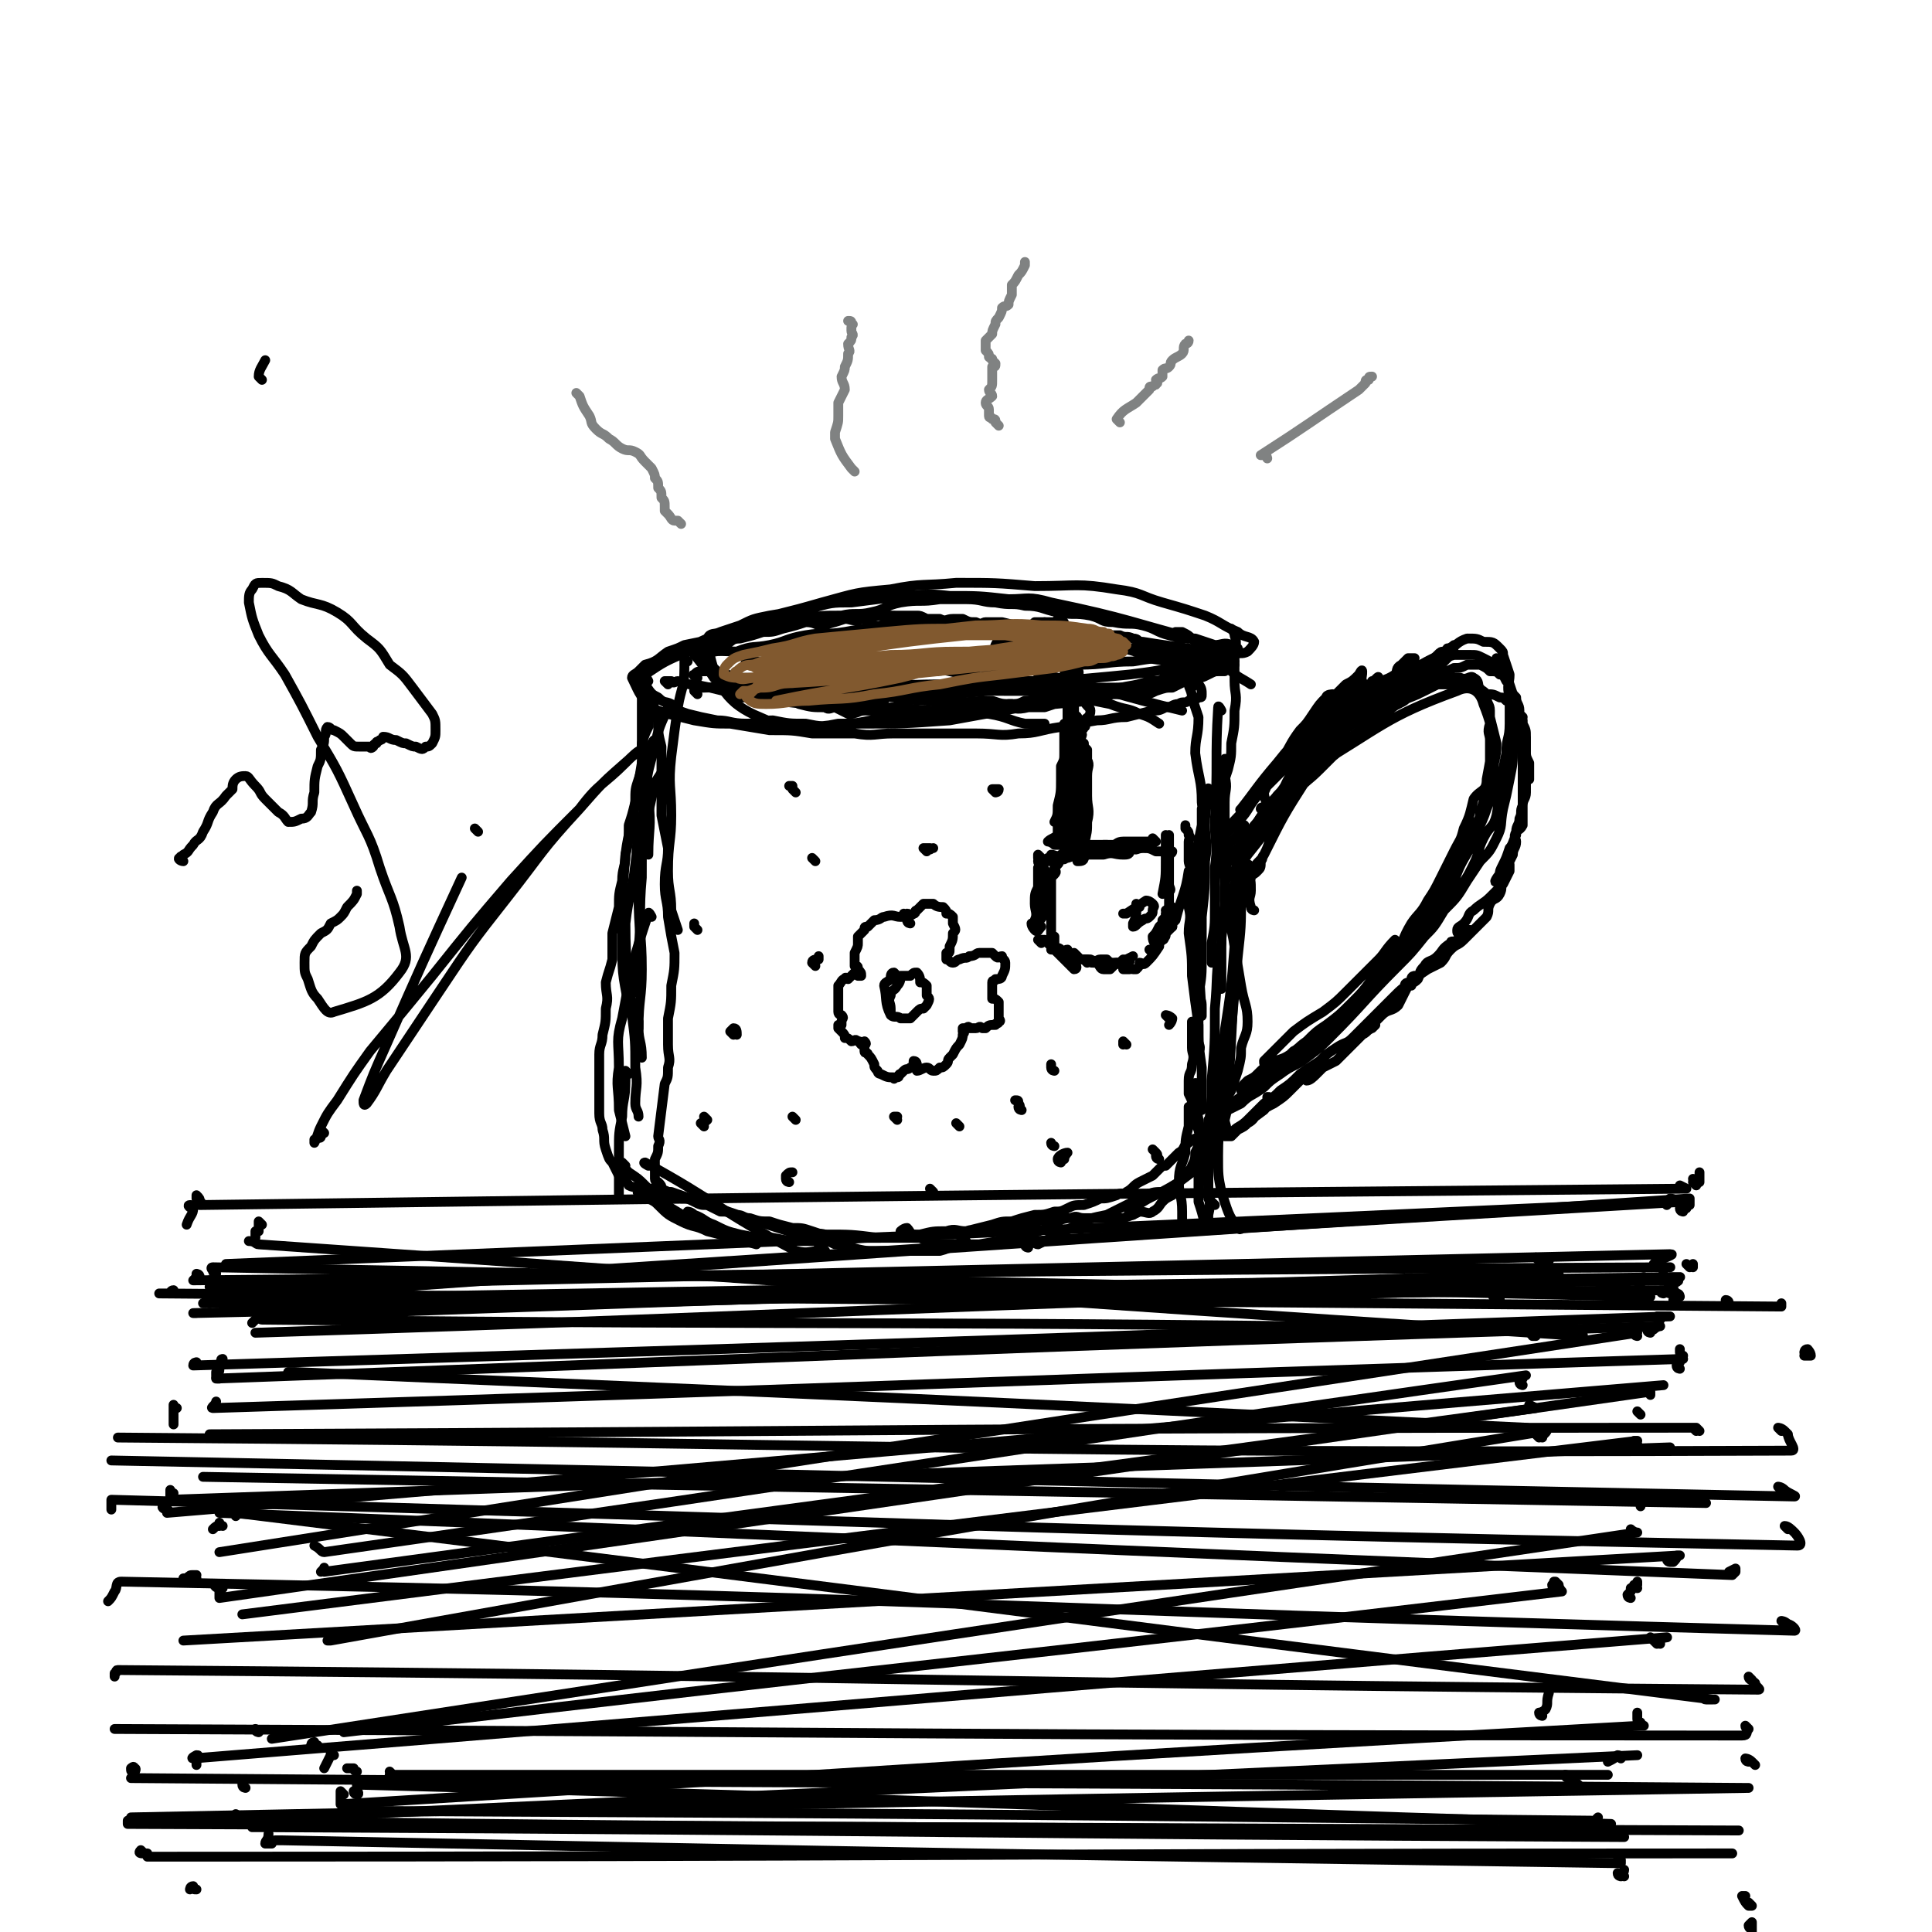 <svg viewBox='0 0 590 590' version='1.1' xmlns='http://www.w3.org/2000/svg' xmlns:xlink='http://www.w3.org/1999/xlink'><g fill='none' stroke='#000000' stroke-width='3' stroke-linecap='round' stroke-linejoin='round'><path d='M204,209c0,0 -1,-1 -1,-1 0,0 1,0 2,0 1,1 1,0 2,0 3,1 3,1 5,1 5,1 5,1 9,2 7,0 7,0 14,0 7,1 7,1 14,0 10,0 10,0 19,-1 12,-1 12,-1 24,-1 10,-1 10,0 21,-1 8,0 8,0 17,0 '/><path d='M213,207c0,0 -2,-1 -1,-1 1,-1 1,-1 3,-1 1,0 1,0 3,0 4,1 4,1 8,2 5,0 5,0 10,1 8,1 8,1 15,1 9,1 9,1 18,1 9,1 9,0 18,0 13,1 13,1 26,1 11,0 11,0 22,-1 9,0 9,0 18,-1 6,-1 6,-1 12,-3 2,0 2,-1 5,-1 1,-1 1,0 2,-1 '/><path d='M213,212c0,0 -1,-1 -1,-1 0,-1 0,-1 0,-1 1,0 2,0 3,0 5,0 5,-1 11,-1 7,-1 7,-1 15,-2 8,0 8,-1 17,-1 13,-1 13,-1 27,-1 12,-1 12,-1 23,-2 11,0 11,1 21,0 9,0 9,-1 17,-1 6,-1 6,-1 12,-1 3,0 3,0 6,0 3,0 3,0 5,0 '/><path d='M229,203c0,0 -2,-1 -1,-1 1,0 2,0 4,0 3,1 3,2 6,3 4,2 4,1 8,3 6,2 6,2 12,4 8,1 8,0 15,1 8,1 8,1 15,1 8,1 8,0 15,0 3,1 3,1 6,1 '/><path d='M246,207c0,0 -2,-1 -1,-1 1,0 2,0 4,0 3,1 3,1 6,1 5,1 5,1 10,2 7,0 7,0 13,0 7,1 7,0 14,0 8,0 8,0 16,0 6,0 6,0 12,0 2,0 2,0 4,0 '/><path d='M225,215c0,0 -1,-1 -1,-1 0,-1 1,-1 2,-1 2,0 2,0 4,0 3,0 3,0 7,0 5,1 5,1 10,2 6,1 6,1 12,1 8,1 8,0 16,0 7,1 7,1 13,1 7,1 7,0 14,1 6,1 6,2 11,3 3,0 3,0 6,0 '/><path d='M286,205c0,0 -2,-1 -1,-1 11,2 12,3 24,5 5,1 5,0 10,1 5,1 5,2 10,3 5,1 5,1 10,2 5,2 5,1 9,3 3,1 3,1 6,3 '/><path d='M318,208c0,0 -1,-1 -1,-1 0,-1 1,-1 2,-1 21,5 21,6 42,11 '/><path d='M360,194c0,0 -1,-1 -1,-1 0,0 1,0 2,0 2,1 2,1 4,3 3,1 3,1 5,3 3,2 3,3 5,5 3,3 4,3 7,5 '/><path d='M377,193c0,0 -1,-1 -1,-1 0,0 1,1 1,2 1,3 0,3 0,6 0,4 0,4 0,8 0,4 1,4 0,9 0,5 0,5 -1,10 0,4 0,4 -1,8 -1,3 -1,3 -2,6 0,1 0,1 -1,1 '/><path d='M373,217c0,0 -1,-2 -1,-1 -1,16 0,17 -1,35 0,7 1,7 0,14 0,6 0,6 0,12 0,6 0,6 -1,11 0,3 0,3 0,6 '/><path d='M375,233c0,0 -1,-2 -1,-1 0,1 0,2 0,5 1,4 0,4 0,8 0,6 0,6 0,12 0,7 1,7 0,14 0,7 0,7 -1,13 0,6 0,6 0,12 0,3 0,3 0,6 '/><path d='M364,273c0,0 -1,-1 -1,-1 0,2 0,3 0,5 1,4 0,4 0,8 1,7 1,7 1,13 1,8 1,8 2,15 0,6 0,6 1,13 0,5 0,5 0,10 0,1 0,1 0,3 '/><path d='M364,339c0,0 -1,-1 -1,-1 0,2 0,3 0,6 -1,4 -1,4 -1,8 -1,4 -2,4 -2,9 0,4 1,4 1,9 0,1 0,1 0,3 '/><path d='M366,332c0,0 -1,-2 -1,-1 0,8 1,9 2,18 0,5 0,5 -1,10 0,4 0,4 0,8 1,3 1,3 2,7 0,1 1,2 1,1 0,-1 0,-2 0,-4 1,-4 0,-4 0,-9 0,-6 0,-6 0,-13 1,-10 1,-10 1,-19 1,-11 1,-11 1,-22 1,-10 0,-10 2,-20 0,-5 1,-5 2,-10 1,-4 1,-4 2,-8 1,-2 1,-2 1,-5 1,-2 0,-5 0,-4 1,4 1,7 1,13 0,9 0,9 -1,18 -1,11 -1,11 -2,22 -1,10 -2,10 -3,20 0,9 -1,9 -1,19 0,6 0,6 1,11 2,6 2,7 5,11 1,1 1,0 2,-1 0,0 0,0 0,0 '/><path d='M375,261c0,0 -1,0 -1,-1 1,-2 1,-2 3,-4 1,-1 1,-1 2,-2 0,0 -1,-1 -1,-1 1,-1 2,-1 2,-1 0,0 0,1 -1,3 0,5 -1,5 -1,10 -1,12 0,12 -1,24 -1,13 -1,13 -3,26 -1,12 -1,12 -2,23 -1,9 -2,9 -3,18 0,5 0,5 0,10 1,1 1,1 2,2 '/><path d='M383,278c0,0 -1,0 -1,-1 -1,-3 0,-3 0,-5 0,-3 0,-3 -1,-6 0,-1 1,-2 0,-2 0,0 -1,1 -1,2 -1,5 -1,5 -1,10 -3,29 -2,29 -4,57 0,5 0,5 -1,9 0,1 1,3 0,2 0,0 0,-2 -1,-3 0,-4 1,-4 0,-8 0,-4 -1,-4 -1,-8 0,-3 0,-3 0,-5 0,0 0,0 0,0 0,4 0,4 -1,8 -1,8 -1,8 -2,17 '/><path d='M198,208c0,0 -1,-2 -1,-1 -1,3 -1,4 -1,8 0,7 0,7 0,13 1,8 2,8 2,16 1,9 0,9 0,17 '/><path d='M210,202c0,0 -1,-1 -1,-1 0,1 0,1 0,3 0,6 -1,6 -2,12 -1,7 -1,7 -2,15 -1,9 0,9 0,18 0,8 -1,8 -1,17 0,6 1,6 1,12 1,3 1,3 2,6 '/><path d='M205,217c0,0 -1,-2 -1,-1 -2,5 -3,6 -4,12 -2,7 -2,7 -3,13 -1,14 -1,14 -1,27 -1,11 0,11 -1,22 0,7 0,7 -1,13 '/><path d='M201,227c0,0 -1,-1 -1,-1 -1,0 0,1 -1,1 -1,3 -2,3 -3,6 -1,6 -1,6 -2,12 -1,8 -2,8 -3,16 -1,12 -1,13 -1,25 0,11 0,11 2,21 0,3 1,3 3,5 0,1 0,1 0,2 '/><path d='M201,241c0,0 -1,-2 -1,-1 -1,3 -1,4 -2,8 -1,5 -1,5 -2,11 -1,7 -1,7 -1,14 0,12 1,12 1,23 0,9 -1,9 -1,18 0,4 1,4 1,9 '/><path d='M204,237c0,0 -1,-1 -1,-1 -1,0 -1,0 -1,0 -2,3 -2,3 -3,6 -2,4 -2,4 -3,8 -2,7 -1,7 -2,14 -1,9 -2,9 -3,18 0,14 1,14 2,28 1,8 1,8 1,16 1,6 0,6 0,11 0,2 1,2 1,4 '/><path d='M199,280c0,0 -1,-2 -1,-1 -5,15 -5,16 -8,32 -2,7 -1,7 -1,15 -1,6 0,6 0,13 1,4 1,4 2,8 '/><path d='M192,328c0,0 -1,-1 -1,-1 0,1 0,2 0,3 0,6 -1,6 -1,11 -1,5 -1,5 -1,10 0,7 0,7 0,15 '/><path d='M191,356c0,0 -1,-1 -1,-1 0,1 1,2 2,3 3,2 3,2 5,4 4,4 4,4 8,7 5,3 5,3 10,6 '/><path d='M196,365c0,0 -2,-1 -1,-1 1,0 2,1 3,2 2,1 2,1 3,2 3,3 3,3 7,5 4,2 4,1 8,3 8,2 8,2 15,4 '/><path d='M198,356c0,0 -2,-1 -1,-1 22,12 23,15 46,27 4,1 4,0 8,0 1,0 1,0 1,0 '/><path d='M211,371c0,0 -1,-1 -1,-1 0,0 1,0 2,1 3,1 3,2 6,3 4,2 4,2 8,3 5,1 5,1 10,1 5,1 5,1 10,1 5,0 5,0 11,0 5,-1 5,-1 10,-1 1,0 1,0 2,0 '/><path d='M251,381c0,0 -1,0 -1,-1 0,0 0,0 1,0 2,-1 2,-1 4,0 2,0 2,1 5,1 4,1 4,1 7,1 5,0 5,0 9,0 5,0 6,0 11,0 4,-1 4,-2 8,-3 '/><path d='M276,377c0,0 -1,0 -1,-1 0,0 1,-1 2,-1 1,1 1,2 2,2 2,1 2,1 4,2 3,1 3,1 7,1 4,0 4,0 9,0 6,-1 6,-1 13,-2 5,-2 5,-2 11,-4 '/><path d='M314,381c0,0 -1,0 -1,-1 0,0 1,-1 2,-1 1,0 1,1 2,1 2,-1 2,-1 4,-2 4,-2 4,-2 8,-4 4,-2 4,-2 9,-3 6,-3 6,-3 12,-6 2,-1 3,-1 5,-1 '/><path d='M346,371c0,0 -2,0 -1,-1 6,-5 7,-4 15,-9 4,-3 4,-3 8,-6 0,0 0,0 0,0 '/><path d='M377,203c0,0 -1,-1 -1,-1 0,-1 0,-1 0,-1 1,-1 1,-1 0,-1 0,0 0,1 -1,0 0,0 0,0 -1,-1 0,0 0,0 -1,0 -1,0 -1,0 -1,0 -1,0 -1,0 -1,0 -1,0 -1,0 -2,0 -1,0 -1,1 -3,0 -1,0 -1,0 -3,-1 0,0 0,0 -1,0 -6,-1 -7,-1 -13,-2 -2,0 -1,-1 -3,-1 -2,-1 -2,0 -4,-1 -2,0 -2,0 -3,0 -2,0 -2,0 -5,0 -9,-2 -9,-2 -19,-3 -5,0 -5,0 -9,-1 -2,0 -2,0 -5,0 -1,0 -1,1 -3,0 -2,0 -2,0 -4,-1 -2,0 -2,0 -3,0 -2,0 -2,1 -4,0 -2,0 -2,0 -4,0 -2,-1 -2,-1 -3,-1 -2,0 -2,0 -4,0 -3,0 -3,0 -5,0 -2,0 -2,0 -4,0 -3,0 -3,0 -6,0 -1,0 -1,0 -3,0 -2,1 -2,1 -4,1 -3,0 -3,0 -5,0 -3,0 -3,0 -5,0 -3,1 -3,1 -5,1 -2,1 -2,1 -5,1 -2,0 -2,0 -5,0 -2,1 -1,1 -3,2 -2,0 -2,0 -4,0 -1,0 -1,1 -3,1 0,0 0,0 -1,0 -1,1 -1,1 -3,2 0,0 0,0 0,0 0,0 -1,0 -1,0 0,1 0,1 0,2 0,0 0,0 0,1 0,1 0,1 0,1 1,1 1,1 2,2 1,1 1,1 2,2 2,2 2,2 4,3 2,1 2,2 4,2 3,2 3,1 6,2 3,1 3,1 5,2 2,0 2,0 4,1 1,0 1,0 3,1 4,1 4,1 8,1 1,1 2,0 3,0 2,1 2,1 4,2 3,0 3,-1 5,-1 3,0 3,0 6,0 2,0 2,0 5,0 3,0 3,0 5,0 2,0 2,1 4,0 3,0 3,0 6,-1 4,0 4,1 7,0 3,0 3,0 6,0 2,0 2,0 5,-1 3,0 3,0 5,-1 3,0 3,-1 5,-1 3,0 3,0 5,0 2,-1 2,-1 5,-1 3,0 3,0 6,0 3,0 3,0 5,0 3,0 3,0 5,0 2,0 2,1 4,0 3,0 3,0 5,-1 3,-1 3,-1 5,-1 2,-1 2,-1 4,-2 1,0 1,0 3,-1 2,0 2,0 4,-1 2,-1 2,-1 3,-1 1,-1 2,-1 3,-2 0,0 0,0 0,0 1,-1 0,-1 0,-1 1,0 2,1 2,0 -1,0 -1,-1 -2,-1 -1,0 -1,0 -2,0 -2,0 -2,-1 -4,-1 -2,-1 -2,-1 -5,-1 -3,0 -3,1 -7,0 -4,0 -4,-1 -8,-1 -3,0 -3,0 -7,0 -3,0 -3,0 -6,0 -21,-4 -21,-4 -42,-8 -5,0 -5,0 -10,-1 -2,0 -2,0 -4,0 -3,-1 -3,-1 -7,-1 -2,0 -2,0 -5,0 -3,1 -3,1 -5,1 -3,1 -3,0 -5,0 -3,1 -3,1 -7,2 -2,0 -2,-1 -5,-1 -3,1 -3,1 -7,2 -3,1 -3,1 -6,1 -3,1 -3,1 -7,2 -3,0 -2,1 -5,2 -3,1 -3,1 -7,1 -2,1 -2,1 -4,1 -7,3 -7,3 -13,7 -1,0 -1,0 -1,1 0,1 0,1 1,2 2,3 2,3 4,4 2,2 2,1 4,2 2,2 2,2 5,3 4,1 4,1 9,2 4,0 4,1 9,1 4,0 4,-1 8,-1 5,1 5,1 10,1 5,1 5,1 10,0 5,0 5,0 10,-1 4,0 4,0 8,-1 5,0 5,0 11,-1 4,0 4,-1 8,-1 4,0 4,1 7,0 4,0 4,-1 7,-1 3,0 3,1 7,0 2,0 2,0 5,0 3,-1 3,-1 6,-2 4,0 4,0 8,-1 3,-1 3,-1 6,-2 6,-2 6,-1 12,-3 3,0 3,0 5,-1 2,-1 2,-1 3,-1 2,-1 2,-1 5,-2 2,0 2,0 4,-1 2,0 2,0 4,-1 1,-1 1,-1 2,-1 1,-1 1,0 1,-1 1,0 1,-1 2,-1 0,0 1,0 1,0 0,0 0,0 0,-1 -1,0 -1,-1 -2,-1 -2,-1 -3,0 -5,0 -3,-1 -3,-1 -6,-2 -4,0 -4,0 -8,-1 -4,-1 -4,-2 -8,-3 -4,-1 -4,0 -9,-1 -4,0 -3,-1 -7,-2 -5,-1 -5,0 -10,-1 -5,-1 -5,-2 -10,-2 -4,-1 -4,0 -9,-1 -4,0 -4,-1 -9,-1 -4,0 -4,0 -8,0 -6,1 -6,0 -12,1 -5,1 -4,2 -9,3 -4,1 -5,0 -9,1 -6,0 -6,0 -11,1 -5,1 -5,0 -9,1 -5,1 -5,2 -9,3 -5,1 -5,1 -10,2 -4,1 -4,1 -9,2 -2,1 -2,1 -5,2 -3,2 -3,3 -7,4 -1,1 -1,1 -2,2 -1,1 -2,1 -2,2 2,4 2,5 5,8 2,2 3,2 6,3 4,1 4,1 8,2 6,1 6,1 11,1 6,1 6,1 12,2 7,0 7,0 13,1 7,0 7,0 13,0 6,1 6,0 12,0 6,0 6,0 13,0 6,0 6,0 12,0 7,0 7,1 13,0 6,0 6,-1 13,-2 5,-1 5,-1 11,-2 4,0 4,-1 9,-1 4,-1 4,-1 8,-2 2,0 2,0 4,-1 2,0 2,-1 4,-1 1,-1 2,0 3,-1 1,0 1,0 2,-1 0,0 0,1 1,0 1,0 1,0 1,-1 0,-1 0,-2 -1,-3 -1,-1 -1,-1 -3,-2 -2,-2 -1,-3 -4,-4 -3,-2 -4,-1 -8,-2 -4,-2 -4,-2 -8,-3 -5,-1 -5,-1 -10,-3 -6,-1 -6,-1 -13,-2 -5,-1 -5,-1 -11,-1 -7,-1 -7,-1 -13,-1 -7,0 -7,0 -14,0 -6,0 -6,0 -13,0 -6,1 -5,1 -11,2 -6,1 -6,0 -12,1 -6,1 -6,2 -11,3 -5,1 -5,0 -10,2 -4,0 -9,-1 -8,2 2,8 5,14 15,18 13,6 15,2 31,2 13,0 13,0 27,-1 11,-2 11,-2 22,-4 10,-1 10,-1 21,-2 8,-2 8,-3 17,-5 4,-1 4,-1 9,-1 3,-1 3,-1 7,-2 2,0 2,0 5,-1 1,0 1,0 3,0 1,-1 1,-1 2,-2 1,0 1,0 0,-1 -1,-2 -1,-2 -3,-3 -2,-2 -2,-2 -5,-3 -23,-6 -23,-7 -47,-12 -7,-2 -7,-1 -13,-1 -9,-1 -9,-1 -18,-1 -8,-1 -8,0 -15,0 -7,1 -7,1 -15,2 -6,0 -6,0 -13,2 -6,1 -6,1 -12,2 -5,1 -5,1 -9,3 -3,1 -3,1 -6,2 -2,1 -3,0 -4,2 -2,1 -3,1 -4,3 -1,1 0,1 0,2 2,2 2,3 4,4 3,3 3,3 7,4 6,2 6,2 12,3 11,1 11,1 22,1 12,1 12,1 23,0 11,0 11,0 22,-1 11,-1 11,-1 22,-3 10,-1 11,-1 21,-2 8,-1 8,-1 17,-3 6,-1 5,-1 11,-2 2,-1 2,0 4,-1 2,-1 2,0 4,-1 1,-1 2,-2 2,-3 -1,-2 -3,-1 -5,-3 -5,-2 -5,-3 -10,-5 -6,-2 -6,-2 -13,-4 -7,-2 -6,-3 -14,-4 -12,-2 -12,-1 -25,-1 -12,-1 -12,-1 -24,-1 -10,1 -10,0 -20,2 -11,1 -10,1 -21,4 -7,2 -7,2 -15,4 -5,1 -5,1 -10,3 -3,1 -3,2 -6,4 -1,1 -2,0 -3,2 -1,1 -2,1 -2,3 1,4 1,4 3,7 3,3 4,3 8,4 10,3 10,3 20,4 12,1 12,0 24,-1 '/><path d='M386,248c0,0 -1,-1 -1,-1 0,-1 2,0 2,-1 0,-1 -1,-2 -1,-4 1,-2 1,-3 3,-5 2,-4 2,-4 5,-7 3,-4 3,-5 6,-9 3,-4 3,-3 6,-7 2,-2 2,-2 5,-5 2,-1 2,-1 4,-3 0,0 1,-2 1,-1 0,1 0,2 -1,4 -2,2 -2,2 -4,5 -3,4 -3,4 -5,8 -3,4 -3,5 -6,9 -3,4 -3,4 -5,8 -2,3 -3,3 -5,6 -1,2 -1,3 -2,5 -1,1 -2,2 -3,1 0,0 2,-1 3,-3 1,-2 1,-2 2,-4 3,-3 2,-4 5,-7 2,-4 3,-4 6,-8 3,-4 3,-4 6,-8 3,-3 3,-3 6,-6 2,-2 2,-2 4,-4 1,-1 1,-1 2,-3 1,0 2,-2 2,-1 -1,1 -2,3 -4,5 -3,4 -3,4 -6,8 -4,5 -4,5 -8,10 -4,5 -4,5 -8,10 -3,3 -4,3 -6,6 -3,3 -3,4 -6,7 0,0 0,0 0,0 1,-2 1,-2 3,-5 2,-3 3,-3 5,-6 3,-4 2,-4 5,-8 4,-5 4,-5 8,-10 3,-4 3,-4 5,-8 2,-2 2,-2 4,-4 1,-2 3,-5 3,-4 -3,1 -5,4 -9,8 -4,4 -4,4 -8,8 -5,4 -5,4 -9,9 -6,7 -7,9 -11,14 -1,1 1,-1 2,-2 2,-3 2,-3 4,-5 3,-5 3,-4 7,-9 2,-3 2,-4 5,-8 2,-2 2,-2 4,-5 2,-3 2,-3 4,-5 0,-1 2,-1 2,-1 -1,2 -2,3 -3,6 -6,8 -6,8 -13,16 -3,5 -3,5 -7,9 -5,6 -5,5 -10,11 -1,1 -1,2 -2,2 0,1 1,0 2,-1 2,-2 2,-2 4,-4 4,-4 3,-5 7,-9 4,-4 4,-4 8,-8 4,-4 4,-4 7,-8 3,-2 3,-2 5,-4 2,-2 3,-2 5,-4 2,-2 1,-2 3,-3 1,0 2,0 2,1 -1,1 -1,2 -2,3 -2,3 -2,4 -4,7 -3,4 -4,4 -7,7 -4,4 -4,4 -7,8 -3,3 -3,3 -5,5 -2,2 -3,4 -4,5 0,0 0,-2 1,-3 1,-2 2,-2 3,-5 3,-3 2,-3 4,-6 3,-3 3,-3 5,-6 4,-4 4,-4 8,-8 2,-2 2,-2 3,-5 2,-2 2,-1 4,-3 2,-2 2,-3 4,-4 0,0 1,0 1,0 1,0 2,0 2,0 -1,2 -2,2 -3,4 -1,2 -1,2 -2,3 -2,2 -2,2 -4,4 -2,1 -2,1 -4,2 -1,1 -1,1 -3,2 -1,1 -1,1 -2,1 0,0 1,-1 1,-2 3,-3 3,-3 6,-5 3,-3 3,-3 5,-6 3,-2 3,-2 6,-5 2,-2 2,-1 5,-3 1,-1 0,-2 2,-3 1,-1 1,-1 2,-2 1,0 2,0 2,0 0,1 -1,1 -1,2 -1,2 -1,2 -2,3 0,2 -1,2 -2,3 -2,2 -2,2 -4,4 -4,3 -6,4 -8,4 0,1 2,-1 3,-2 1,-2 1,-2 2,-4 1,-1 1,-1 3,-2 2,-1 2,-1 3,-3 1,0 1,0 2,-1 1,0 1,-1 2,-1 1,0 1,0 1,0 0,1 -1,1 -2,3 -1,2 -1,2 -2,4 -2,2 -2,2 -4,3 -2,2 -2,2 -4,3 -1,1 -1,2 -3,3 0,0 -1,0 -1,-1 1,-1 2,-1 4,-3 3,-3 2,-3 5,-5 4,-3 5,-2 8,-4 3,-2 2,-3 5,-5 2,-1 3,0 5,-1 1,-1 2,-2 2,-2 0,0 -1,1 -3,3 -1,1 -2,1 -3,2 -2,2 -2,2 -4,4 -3,2 -3,2 -5,4 -2,1 -2,1 -3,1 -1,1 -1,1 -1,1 -1,-1 0,-2 1,-3 1,-2 1,-2 2,-3 2,-2 2,-2 4,-4 2,-1 2,-1 4,-2 2,-1 2,-1 3,-2 1,-1 1,-1 2,-1 1,-1 1,0 1,-1 1,0 2,-1 2,-1 0,0 -1,1 -2,2 -1,1 -1,1 -3,2 -1,2 -2,2 -3,3 -2,1 -2,2 -3,3 -1,1 -1,0 -2,1 -1,1 -1,1 -1,1 -1,1 -2,1 -2,0 0,0 1,-1 2,-1 2,-1 2,-1 4,-2 2,0 2,-1 5,-1 3,0 3,0 5,-1 2,0 2,0 4,-1 2,0 2,0 4,0 2,1 2,1 3,2 2,0 2,0 3,1 0,0 0,0 1,0 '/><path d='M458,202c0,0 -1,-1 -1,-1 0,0 1,1 2,2 3,9 3,9 6,18 1,2 1,2 1,4 0,3 0,3 0,6 0,2 0,2 1,4 0,1 0,1 0,2 0,1 0,1 0,1 0,0 0,-1 0,-2 0,-1 0,-1 0,-3 -1,-2 -1,-2 -1,-4 0,-2 0,-2 0,-3 -1,-2 -1,-2 -2,-3 0,-1 1,-3 1,-3 0,1 0,3 0,5 0,3 0,3 0,5 0,3 0,3 0,6 0,2 0,2 0,4 0,2 0,2 0,4 0,1 0,1 0,2 0,1 0,1 0,1 0,1 0,1 0,1 0,0 0,0 0,0 0,2 0,2 0,4 -1,2 -2,1 -2,3 -1,2 -1,3 -2,4 -1,3 -1,3 -2,5 -1,2 -1,2 -1,3 -1,1 -2,3 -1,2 0,0 1,-1 2,-3 0,0 -1,0 0,-1 0,0 0,-1 1,-1 0,0 1,0 1,0 0,1 0,1 0,2 -1,2 -1,2 -2,4 -2,2 -2,2 -4,4 -2,2 -3,2 -5,4 -2,1 -1,2 -3,4 -1,1 -2,1 -2,2 0,1 0,1 1,1 1,1 1,0 2,0 0,-1 0,-1 0,-1 0,0 1,0 1,0 0,1 -1,0 -2,0 -1,1 -1,2 -2,3 -1,1 -2,0 -2,1 -3,2 -2,2 -4,4 -2,2 -3,1 -4,3 -2,2 -1,2 -2,4 -1,1 -1,1 -2,1 -1,0 -2,0 -2,1 0,0 1,0 2,0 0,-1 0,-1 0,-2 0,-1 1,-1 1,-1 0,0 1,0 1,1 -1,0 -2,0 -2,1 -1,1 -1,1 -2,3 -1,2 -1,2 -2,4 -2,2 -3,1 -5,3 -1,1 -1,1 -3,3 -1,1 -1,2 -3,3 -1,1 -1,0 -2,1 0,0 0,1 0,1 1,-1 1,-1 1,-1 1,-1 1,-1 2,-2 0,0 0,-1 1,-1 1,0 1,0 1,0 1,-1 1,-1 1,-1 -1,1 -1,1 -3,2 -1,1 -1,1 -2,2 -2,2 -2,2 -3,3 -2,2 -2,2 -4,4 -2,1 -2,1 -4,2 -1,1 -1,1 -2,2 -1,1 -2,2 -3,2 0,0 0,-1 0,-2 1,-1 1,-1 2,-2 0,0 0,0 1,-1 0,0 1,-1 1,-1 0,0 -1,1 -2,2 -1,1 -1,1 -3,3 -2,2 -2,2 -4,4 -2,2 -2,2 -5,4 -2,1 -2,1 -5,3 -1,1 -1,2 -3,3 -1,1 -1,1 -3,2 0,0 -1,0 -1,0 1,-1 2,-1 4,-3 1,-1 1,-1 3,-3 1,-1 1,-1 2,-2 1,0 1,0 1,-1 0,-1 0,-1 0,-1 1,0 1,0 0,1 0,1 0,2 -1,3 -4,3 -4,3 -9,6 -1,1 -1,0 -3,1 0,0 0,1 0,1 0,0 1,0 2,0 1,-1 1,-1 3,-3 2,-1 1,-1 3,-3 2,-2 2,-2 4,-4 3,-2 3,-2 5,-4 3,-2 3,-2 6,-5 3,-2 3,-2 6,-4 2,-2 2,-2 5,-4 3,-2 3,-1 5,-3 3,-3 3,-3 5,-5 2,-2 2,-2 4,-4 2,-2 2,-2 4,-4 2,-2 2,-2 5,-4 2,-2 2,-2 5,-4 2,-1 2,-1 4,-2 2,-2 1,-2 3,-4 2,-2 2,-1 4,-3 1,-1 1,-1 3,-3 2,-2 2,-2 4,-4 1,-2 0,-2 1,-4 1,-2 2,-1 3,-3 1,-2 0,-2 1,-4 1,-2 1,-2 1,-4 1,-2 1,-2 2,-4 0,-2 1,-2 1,-4 0,-1 -1,-1 0,-3 0,-2 1,-2 1,-4 1,-2 0,-2 1,-4 0,-2 1,-2 1,-4 0,-2 0,-2 0,-4 -1,-2 0,-2 0,-5 0,-3 0,-3 0,-5 0,-2 0,-2 0,-3 -1,-2 -1,-2 -1,-3 0,-1 0,-1 0,-2 -1,0 0,0 0,-1 -1,-1 -1,-1 -1,-1 -1,-2 -2,-2 -3,-3 0,0 0,-1 -1,-1 -1,-1 -1,-1 -2,-1 -2,-1 -2,-1 -4,-1 -1,-1 -1,-1 -3,-2 -1,0 -1,-1 -2,-1 -2,0 -2,0 -4,0 -2,0 -2,0 -4,0 -1,0 -1,0 -2,0 -2,1 -2,1 -4,2 -2,1 -2,1 -4,1 -2,2 -2,2 -4,3 -2,1 -2,1 -4,3 -3,1 -3,1 -5,2 -3,2 -2,2 -4,4 -3,2 -3,2 -6,4 -2,2 -2,2 -4,5 -2,2 -3,2 -5,5 -7,11 -7,11 -13,23 -1,1 0,1 -1,2 0,2 0,2 -1,3 -1,1 -1,1 -2,1 0,1 0,1 0,1 0,-1 1,-2 1,-3 1,-2 2,-2 3,-4 1,-2 1,-2 2,-5 2,-4 1,-4 3,-7 2,-4 2,-4 5,-7 3,-4 3,-3 7,-7 3,-3 3,-3 6,-6 3,-3 3,-3 6,-6 2,-2 2,-2 4,-4 2,-2 3,-2 5,-4 2,-1 1,-2 3,-3 2,-2 2,-2 4,-3 1,-1 1,0 3,-1 3,-1 3,-1 6,-1 1,0 1,0 3,0 2,0 2,0 3,0 2,1 3,-1 4,0 2,1 1,2 2,4 1,1 1,1 2,2 0,2 1,2 1,4 0,2 0,2 0,4 -1,3 0,3 0,5 0,3 0,3 0,5 0,3 0,3 0,5 -1,3 -1,3 -1,6 -1,3 -1,3 -2,6 0,3 -1,2 -2,5 -2,3 -2,3 -3,7 -2,3 -2,3 -4,6 -2,4 -2,4 -4,7 -2,3 -2,3 -4,6 -2,3 -2,3 -4,6 -2,3 -2,3 -5,6 -3,4 -3,4 -7,8 -2,3 -2,3 -5,6 -3,3 -3,3 -6,7 -3,3 -3,3 -6,6 -3,3 -3,3 -7,6 -3,2 -3,3 -7,5 -3,2 -3,2 -7,4 -2,2 -2,2 -5,4 -1,1 -1,1 -2,2 -2,0 -2,0 -3,1 -1,1 -1,1 -2,2 0,0 0,1 0,1 1,0 1,-1 2,-1 2,-2 2,-2 4,-3 2,-1 2,-1 4,-2 3,-3 3,-2 7,-5 2,-2 2,-2 5,-4 4,-3 4,-2 8,-5 4,-3 4,-3 7,-6 11,-11 10,-11 21,-22 4,-4 4,-4 8,-9 3,-3 3,-3 6,-8 4,-4 4,-4 7,-9 2,-3 2,-3 4,-6 3,-3 3,-3 5,-7 2,-4 1,-4 2,-9 1,-4 1,-4 2,-9 1,-5 1,-5 1,-9 1,-3 0,-3 1,-6 0,-3 1,-3 1,-6 0,-2 -1,-2 -1,-4 -1,-1 -1,-1 -2,-3 0,-1 0,-1 -1,-2 -1,-2 -1,-2 -2,-3 -1,-1 -1,-1 -2,-2 -1,-1 -1,-1 -3,-2 -2,-1 -2,-1 -4,-1 -2,0 -2,0 -5,0 -3,1 -3,0 -5,2 -2,0 -2,1 -4,2 -3,2 -3,2 -6,4 -4,2 -4,2 -8,4 -3,2 -3,2 -6,4 -6,5 -6,5 -11,10 -3,3 -3,3 -5,6 -2,3 -2,3 -4,5 -2,4 -2,4 -5,7 -2,3 -2,3 -5,6 -2,2 -2,2 -4,5 -1,2 -1,2 -3,4 -1,1 0,1 -1,3 -1,1 -1,1 -2,1 0,1 -1,1 -1,0 1,-1 2,-2 4,-4 2,-2 2,-2 4,-5 2,-3 2,-3 4,-6 3,-4 3,-4 6,-7 4,-3 4,-3 8,-6 22,-13 23,-16 45,-24 4,-2 7,0 8,4 4,10 3,12 1,23 0,4 -2,3 -4,6 -1,4 -1,5 -3,9 -1,4 -1,3 -3,7 -2,4 -2,4 -4,8 -2,4 -2,4 -4,7 -2,4 -3,4 -5,7 -3,5 -2,5 -5,10 -3,4 -3,3 -7,7 -3,4 -3,4 -6,7 -4,4 -4,4 -8,7 -3,2 -3,2 -6,5 -3,2 -3,3 -6,5 -3,2 -3,2 -5,4 -2,1 -2,1 -5,3 -1,1 -1,1 -3,2 -1,0 -1,1 -1,1 0,-1 0,-1 1,-2 0,0 0,0 1,-1 2,-1 2,-1 3,-2 2,-2 2,-2 4,-3 3,-2 3,-1 6,-3 5,-4 5,-4 11,-9 3,-2 3,-2 6,-5 3,-3 4,-2 7,-5 3,-4 3,-4 7,-8 4,-4 4,-3 8,-8 3,-3 3,-3 6,-7 3,-4 3,-4 6,-8 3,-4 3,-4 5,-8 2,-4 1,-4 3,-8 2,-4 3,-3 4,-7 1,-5 0,-5 1,-10 1,-4 1,-4 2,-9 0,-5 1,-4 1,-9 0,-4 0,-4 0,-8 -1,-4 0,-4 0,-7 -1,-3 -1,-3 -2,-6 0,-1 0,-1 -1,-2 -2,-2 -2,-2 -5,-2 -2,-1 -2,-1 -5,-1 -3,1 -3,2 -5,3 -4,3 -4,2 -9,5 -4,3 -3,3 -7,5 -5,3 -5,2 -9,5 -4,3 -4,3 -8,7 -3,3 -3,4 -6,8 -3,3 -3,3 -6,7 -3,4 -4,4 -7,8 -2,4 -2,4 -4,8 -3,4 -3,3 -6,7 -1,2 -1,2 -2,4 -1,2 -1,2 -2,4 -1,0 -1,0 -1,1 -1,1 -1,1 -1,1 0,0 1,-1 2,-2 2,-2 2,-2 4,-5 9,-11 8,-12 17,-22 4,-5 5,-4 9,-8 5,-4 5,-4 9,-8 4,-3 4,-4 8,-6 4,-3 4,-3 9,-5 3,-2 3,-2 6,-3 3,-1 4,-1 7,-1 2,0 2,0 4,1 2,1 2,1 3,3 2,3 1,4 2,7 1,4 1,4 2,8 0,5 -1,5 -1,9 -1,6 0,6 -2,11 -2,6 -3,6 -5,12 -3,5 -3,5 -5,10 -3,5 -3,5 -7,10 -3,5 -3,5 -6,9 -4,4 -4,4 -7,7 -4,4 -4,4 -8,8 -3,3 -3,3 -7,7 -3,3 -3,3 -6,6 -2,1 -2,1 -4,2 -2,2 -2,2 -4,3 -2,2 -2,2 -4,3 -1,1 -1,1 -2,1 -1,0 -2,0 -2,0 -1,0 -1,0 -1,-1 1,-1 1,-1 2,-2 1,-1 1,-1 3,-3 2,-2 2,-2 4,-4 4,-3 4,-3 9,-6 4,-3 4,-3 7,-6 5,-5 5,-5 10,-10 2,-2 2,-3 5,-6 '/><path d='M364,210c0,0 -1,-2 -1,-1 0,1 1,2 1,4 1,3 1,3 2,6 0,6 -1,6 -1,11 1,8 2,8 2,15 1,8 1,8 0,16 0,8 -1,8 -1,16 0,16 0,18 1,33 0,1 0,-1 0,-2 0,-2 0,-2 -1,-5 0,-3 1,-3 0,-6 0,-6 0,-6 -1,-12 0,-6 0,-6 0,-12 0,-6 0,-6 0,-11 1,-5 1,-5 2,-10 0,-2 0,-2 0,-5 1,-2 1,-2 1,-4 1,-1 1,-3 1,-2 0,4 -1,5 -1,11 0,5 1,5 0,11 0,8 0,8 -1,17 0,6 0,6 0,12 0,6 0,6 -1,12 0,4 0,4 0,7 0,4 0,4 0,7 0,1 1,2 0,3 0,0 0,0 -1,-1 0,-1 1,-1 0,-2 0,-2 -1,-2 -1,-4 0,-1 0,-2 0,-2 1,0 0,0 0,1 0,0 0,0 0,1 0,3 0,3 0,6 0,2 1,2 0,5 0,3 -1,2 -1,5 0,2 0,2 0,4 1,2 1,2 1,3 1,2 0,2 0,4 1,2 1,2 2,4 0,1 1,2 0,3 0,2 0,2 -1,4 0,2 0,2 -1,4 0,1 -1,1 -1,2 -1,1 -1,1 -1,1 -1,1 -1,1 -2,2 0,1 0,1 -1,2 -1,2 -1,2 -1,2 -2,1 -2,1 -3,2 -1,1 -1,2 -3,3 -1,1 -2,0 -4,0 -2,1 -2,1 -5,2 -2,0 -2,0 -4,0 -2,0 -2,0 -5,0 -2,0 -2,0 -3,0 -2,0 -2,-1 -4,0 -3,0 -3,1 -6,1 -2,0 -2,-1 -4,0 -3,0 -3,1 -5,1 -3,0 -3,-1 -5,0 -3,0 -3,1 -6,1 -3,1 -3,0 -6,1 -2,0 -2,1 -4,1 -2,0 -2,0 -4,0 -3,0 -3,1 -5,1 -9,0 -9,0 -18,0 -2,0 -2,0 -5,0 -3,0 -3,0 -5,0 -3,-1 -3,-1 -6,-2 -3,-1 -3,-1 -6,-1 -4,-1 -4,-1 -7,-2 -3,0 -3,0 -6,-1 -2,0 -2,-1 -4,-1 -3,-1 -3,-1 -5,-1 -2,-1 -2,-1 -4,-2 -2,0 -2,0 -4,-1 -2,-1 -2,-1 -4,-1 -2,-1 -2,-1 -4,-1 -2,-1 -2,-1 -4,-2 -2,0 -2,0 -4,0 -2,-1 -2,0 -4,-1 -1,-2 -1,-2 -3,-3 -1,-2 -1,-2 -2,-4 -1,-1 -1,-1 -2,-4 -1,-3 0,-3 -1,-6 0,-2 -1,-2 -1,-5 0,-3 0,-3 0,-6 0,-3 0,-3 0,-5 0,-4 0,-4 0,-7 0,-3 1,-3 1,-6 1,-4 1,-4 1,-8 1,-4 0,-4 0,-8 1,-4 1,-3 2,-7 0,-4 0,-4 0,-8 1,-4 1,-4 2,-8 0,-4 0,-4 1,-8 0,-4 1,-4 1,-8 1,-4 1,-4 1,-9 1,-3 1,-3 2,-7 0,-4 0,-4 1,-7 1,-3 1,-3 1,-6 0,-3 0,-3 0,-5 1,-3 1,-3 2,-5 0,-2 0,-2 0,-3 0,-1 0,-1 0,-3 0,0 0,0 0,-1 0,-1 0,-1 0,-1 1,0 1,0 2,0 0,1 -1,1 -1,2 1,2 1,2 2,4 0,4 0,4 1,8 0,5 0,5 0,10 0,5 0,5 0,11 1,5 1,5 2,10 0,5 -1,5 -1,11 0,5 1,5 1,10 1,6 1,6 2,11 0,5 0,5 -1,10 0,5 0,5 -1,10 0,4 0,4 0,8 0,4 1,4 0,7 0,3 0,3 -1,5 -1,8 -1,8 -2,16 0,1 1,1 0,3 0,2 0,2 -1,4 0,1 0,1 0,3 0,1 0,1 0,3 0,1 1,1 1,1 1,1 1,1 1,2 2,1 2,1 3,1 20,7 20,7 39,13 4,1 4,-1 8,0 8,0 8,0 16,1 3,0 3,0 6,0 4,-1 4,-1 7,-1 4,-1 4,-1 8,-1 3,-1 3,0 6,0 4,-1 4,-1 8,-2 3,-1 3,-1 6,-1 3,-1 3,-1 7,-2 3,0 3,0 6,-1 2,0 2,0 4,-1 2,-1 2,-1 5,-1 3,-1 3,-1 5,-2 2,0 2,0 5,-1 1,-1 2,0 3,-1 2,-1 2,-2 4,-3 2,-1 2,-1 4,-2 1,-1 1,-1 2,-2 1,-1 1,-1 2,-1 2,-2 2,-2 3,-3 1,-1 1,-1 1,-1 2,-1 1,-2 3,-3 2,-2 3,-1 5,-3 1,-2 1,-2 2,-4 1,-2 1,-2 2,-4 2,-3 3,-3 4,-5 1,-3 1,-3 2,-6 1,-4 1,-4 1,-7 1,-4 2,-4 2,-8 0,-5 -1,-5 -2,-11 -1,-6 -1,-6 -2,-12 -1,-7 -2,-7 -3,-14 0,-8 0,-8 -1,-16 0,-7 0,-7 -1,-15 0,-2 0,-2 0,-5 '/><path d='M328,231c0,0 -1,-2 -1,-1 0,2 0,3 0,6 1,3 2,3 2,7 0,2 -1,2 -1,5 1,2 1,2 2,5 0,1 -1,1 -1,3 0,1 0,1 0,2 0,0 0,1 0,1 0,-1 0,-1 0,-3 0,-3 1,-3 0,-6 0,-3 0,-3 -1,-6 0,-2 0,-2 0,-5 0,-2 0,-2 0,-4 0,-1 0,-1 0,-3 0,0 0,0 0,-1 0,-1 0,-2 0,-2 0,0 0,1 0,2 0,3 0,3 0,7 0,4 0,4 0,7 0,4 0,4 0,8 0,3 0,3 0,6 1,2 1,2 1,4 1,0 2,0 2,-1 1,-1 0,-2 0,-4 1,-4 1,-4 1,-7 1,-4 0,-4 0,-8 0,-3 0,-3 0,-6 0,-3 1,-3 0,-5 0,-2 0,-2 0,-3 -1,-1 -1,-1 -1,-2 0,0 0,0 0,1 0,2 0,2 0,5 0,3 0,3 0,7 0,4 1,4 0,9 0,3 0,3 0,6 0,2 0,2 -1,4 0,2 0,4 0,3 1,0 1,-2 1,-4 1,-3 0,-3 0,-6 0,-4 1,-4 0,-7 0,-4 -1,-4 -1,-8 0,-3 0,-3 0,-5 1,-3 0,-3 0,-6 0,-1 1,-2 0,-2 0,0 0,0 -1,1 0,2 0,2 0,5 0,3 0,3 0,6 0,4 1,4 0,7 0,3 0,3 0,5 -1,3 -1,3 -1,5 1,2 2,4 2,3 1,-7 0,-10 0,-20 1,-3 1,-3 0,-6 0,-3 0,-3 -1,-6 0,-2 1,-2 0,-4 0,-1 0,-2 -1,-1 0,0 1,1 0,3 0,3 -1,3 -1,7 0,5 1,5 0,11 0,5 0,5 -1,9 0,3 0,3 0,6 0,2 0,2 0,4 1,0 1,0 1,0 1,-2 0,-2 0,-4 0,-4 0,-4 0,-7 0,-4 1,-4 0,-7 0,-4 0,-4 -1,-8 0,-1 1,-4 0,-3 -1,10 -2,18 -3,24 0,3 1,-4 1,-8 1,-5 1,-5 1,-10 0,-3 0,-3 0,-7 0,-2 0,-2 0,-5 0,-1 0,-3 0,-3 0,1 0,3 0,5 0,4 0,4 0,8 0,4 1,4 0,9 0,7 -1,9 -2,14 0,1 0,-1 0,-2 0,-3 0,-3 0,-6 0,-3 0,-3 1,-7 0,-4 0,-4 0,-8 1,-2 1,-2 1,-4 0,-2 0,-2 0,-4 0,-1 0,-3 0,-2 0,1 0,3 0,6 0,4 0,4 -1,8 0,4 0,4 -1,8 0,3 0,3 -1,5 '/><path d='M353,257c0,0 -1,-1 -1,-1 0,0 1,1 0,1 0,1 0,0 -1,0 -1,1 -1,1 -2,1 -2,1 -2,0 -3,0 -3,1 -3,0 -5,0 -3,1 -3,2 -5,2 -2,1 -3,0 -5,0 -2,1 -2,1 -5,2 -1,0 -1,0 -3,1 -1,0 -1,0 -3,0 -1,0 -1,0 -2,0 0,1 -1,1 -1,0 1,0 2,0 3,-1 2,0 2,1 4,0 3,0 3,-1 5,-1 4,-1 4,0 7,0 2,-1 2,-1 3,-1 3,0 4,0 6,0 0,1 -1,1 -2,1 -3,0 -3,-1 -6,0 -3,0 -3,0 -5,0 -2,1 -2,0 -4,0 -2,1 -2,1 -4,1 -1,0 -2,1 -3,0 0,0 0,-1 0,-1 1,0 2,1 3,0 2,0 2,-1 4,-1 3,-1 3,0 5,-1 3,0 4,0 7,-1 1,0 1,-1 3,-1 4,0 6,0 9,0 0,0 -1,0 -2,0 -1,0 -1,0 -2,0 -3,1 -3,1 -6,1 -2,1 -2,0 -4,0 -4,0 -4,0 -7,0 -2,0 -2,0 -5,0 -1,0 -1,1 -2,0 -1,0 -1,0 -2,0 -1,-1 -2,-1 -2,-1 1,-1 2,-1 3,-2 3,-2 3,-2 5,-4 0,0 0,0 0,0 '/><path d='M318,262c0,0 -1,-1 -1,-1 0,0 0,1 0,1 1,2 1,2 0,3 0,3 0,3 0,6 -1,2 -1,2 -1,5 0,2 1,3 0,5 0,1 -1,1 -1,1 0,1 1,2 1,2 1,1 1,0 2,-1 0,0 -1,0 -1,-1 1,-2 2,-2 2,-4 1,-2 0,-2 0,-4 0,-2 0,-2 0,-3 0,-2 0,-2 0,-4 0,-1 1,-1 0,-1 0,-1 -1,-2 -1,-2 0,1 1,2 0,4 0,6 0,6 -1,11 0,0 0,0 0,0 '/><path d='M318,288c0,0 -1,-1 -1,-1 0,0 1,0 2,0 1,1 1,1 2,2 1,1 0,1 1,1 1,1 2,1 3,2 0,0 0,0 1,1 0,1 0,1 1,1 1,0 1,0 1,0 1,1 1,2 0,2 0,0 -1,-1 -2,-2 0,0 0,0 -1,-1 0,0 0,0 -1,-1 -1,-1 -1,-1 -1,-1 -1,-1 -1,-1 -2,-1 0,-1 1,-1 0,-2 0,0 0,0 0,0 1,1 1,1 1,2 1,1 1,1 2,2 1,1 2,1 4,1 0,0 0,0 0,0 '/><path d='M332,294c0,0 -1,-1 -1,-1 0,0 1,0 1,0 1,1 1,1 2,1 1,0 1,0 1,0 1,1 1,2 2,2 1,0 1,0 2,0 1,-1 1,-1 2,-2 1,0 1,0 2,-1 0,0 0,0 1,0 0,1 1,0 1,0 0,1 0,1 -1,1 0,1 0,0 -1,0 -1,0 -1,0 -1,0 -2,0 -2,0 -3,0 0,0 0,0 -1,0 -1,0 -1,0 -1,0 0,0 0,0 0,0 1,0 1,1 2,0 1,0 1,0 3,0 2,-1 2,-1 4,-2 '/><path d='M352,291c0,0 -1,-1 -1,-1 0,0 2,0 2,-1 0,-1 -1,-1 -1,-3 1,-1 1,-1 2,-3 1,-1 1,-1 1,-2 1,-1 1,-1 2,-2 0,0 -1,-1 -1,-1 1,0 1,0 1,-1 1,0 1,0 1,0 0,1 0,1 -1,2 0,0 0,0 -1,1 0,1 1,1 0,3 0,1 -1,1 -1,2 0,1 0,1 0,1 1,1 0,1 0,1 0,0 0,-1 0,-2 0,0 0,0 0,-1 1,-1 1,-1 1,-2 1,-1 0,-1 0,-2 0,0 0,0 0,-1 1,-1 2,-1 2,-1 0,0 -1,1 -1,2 1,0 1,0 1,-1 '/><path d='M358,283c0,0 -1,0 -1,-1 0,0 0,0 0,-1 1,-1 0,-1 0,-2 0,0 0,0 0,-1 0,-2 0,-2 0,-4 0,-1 0,-1 0,-3 0,-1 0,-1 0,-1 0,-1 0,0 0,1 0,2 0,2 0,3 0,1 0,1 0,2 0,0 0,1 0,1 0,-1 0,-2 0,-3 0,-1 0,-1 0,-3 0,-2 0,-2 0,-4 0,-2 0,-2 0,-4 0,-1 0,-1 0,-3 0,-1 0,-1 0,-2 0,-1 0,-3 0,-3 0,0 0,2 0,3 0,2 0,2 0,4 0,2 0,2 0,4 0,0 0,0 0,1 0,2 0,2 0,3 0,1 1,2 0,2 0,-1 0,-2 0,-3 -1,-2 -1,-2 -1,-4 0,-2 0,-2 0,-4 0,-1 0,-1 0,-1 0,-2 0,-2 0,-3 0,-1 0,-2 0,-2 1,1 1,2 1,4 0,2 0,2 -1,4 0,5 0,5 -1,10 '/><path d='M357,262c0,0 -1,-1 -1,-1 0,0 2,0 2,-1 -2,0 -3,0 -5,0 -2,-1 -2,-1 -4,-1 -2,0 -2,1 -3,0 -2,0 -2,0 -3,-1 -2,0 -2,0 -3,0 -2,0 -2,0 -3,0 -1,1 -1,1 -3,1 -1,0 -1,0 -2,0 -1,1 -1,1 -3,1 0,1 0,0 -1,0 -1,1 -1,1 -2,1 -1,1 0,1 -1,1 0,1 0,0 -1,0 0,0 -1,0 -1,0 0,1 1,1 0,2 0,0 0,0 -1,1 0,1 1,1 0,2 0,0 0,0 -1,1 0,1 0,1 0,2 0,1 0,1 0,2 0,1 0,1 0,2 0,1 0,1 0,2 0,1 0,1 0,2 0,2 0,2 0,3 0,1 0,1 0,1 0,1 0,1 0,2 0,1 0,1 0,2 1,0 1,0 1,0 0,1 0,1 0,2 0,0 0,0 0,1 1,1 1,0 2,1 0,1 0,1 1,1 0,0 0,-1 1,-1 0,1 0,2 1,2 1,0 1,-1 1,-1 1,1 1,1 2,2 1,0 1,0 2,0 1,0 1,0 1,0 2,1 2,0 3,0 1,0 1,0 2,0 1,1 1,1 1,1 1,1 1,0 2,0 0,1 0,0 1,0 0,0 1,0 1,0 0,1 0,2 0,2 1,0 1,0 2,0 0,-1 0,0 1,0 0,0 0,0 1,0 1,-1 1,-1 1,-2 1,0 1,1 2,0 2,-2 2,-2 4,-5 0,-1 0,-1 1,-2 1,-1 1,-1 1,-2 1,-1 1,-1 2,-2 0,-1 0,-1 1,-2 2,-8 3,-8 4,-15 1,-1 0,-2 0,-3 0,-2 0,-2 0,-3 0,-1 0,-1 0,-3 0,-1 1,-1 0,-2 0,-1 0,-1 -1,-2 0,0 0,0 0,-1 '/><path d='M348,277c0,0 -1,-1 -1,-1 0,1 0,2 0,3 0,1 0,1 -1,3 0,0 0,1 0,1 1,0 1,-1 3,-2 1,-1 1,0 2,-1 1,-1 1,-1 1,-2 0,-1 1,-1 0,-2 0,0 -1,-1 -2,-1 -3,2 -3,2 -6,4 0,0 0,0 -1,0 '/><path d='M329,219c0,0 -1,0 -1,-1 0,-3 0,-3 0,-5 1,-3 0,-3 0,-5 0,-1 1,-1 0,-2 0,-2 0,-3 -1,-5 0,-2 0,-2 -1,-4 0,-2 -1,-2 -1,-3 0,-1 1,-2 0,-3 0,-1 0,-1 -1,-2 0,0 -1,0 -1,0 0,1 1,1 1,2 1,1 0,1 0,3 1,3 1,3 2,7 0,3 -1,3 -1,6 1,3 1,3 1,6 1,3 1,3 1,5 1,2 0,2 0,4 1,1 1,1 2,1 1,0 2,0 2,-1 1,0 0,-1 0,-2 1,-1 2,-1 2,-3 0,-1 -1,-1 -2,-3 0,-2 0,-2 -1,-4 0,-2 -1,-2 -1,-3 0,-1 1,-1 0,-3 0,-1 0,-1 -1,-3 0,-2 0,-2 0,-3 0,-1 1,-1 0,-2 0,-1 0,-1 0,-1 -1,-1 0,-1 -1,-2 0,0 0,0 -1,-1 -1,0 -1,0 -1,-1 -1,0 -1,-1 -2,-1 0,0 0,0 -1,0 -1,0 -1,0 -1,0 -2,0 -2,0 -3,0 -1,0 -1,0 -2,0 -1,1 -1,1 -3,2 -1,0 -1,0 -3,0 -2,1 -2,0 -4,2 -1,1 -1,1 -2,3 -1,3 -1,3 -2,5 0,2 0,2 -1,4 -1,2 -1,2 -2,3 '/><path d='M296,210c0,0 -1,-1 -1,-1 0,0 0,-1 0,-1 1,0 1,1 2,0 0,-1 0,-1 0,-2 1,-2 1,-2 3,-3 2,-1 2,-1 4,-3 2,-1 1,-2 3,-3 1,-2 2,-1 4,-3 1,-1 1,-1 3,-2 1,-1 1,-1 2,-1 2,0 2,-1 3,-1 1,0 2,1 3,1 1,2 2,2 2,3 1,3 1,3 1,6 1,3 1,3 1,6 1,2 0,2 0,5 0,3 0,3 0,6 0,3 0,3 0,6 0,2 0,2 0,4 1,1 1,1 1,2 '/></g>
<g fill='none' stroke='#81592F' stroke-width='3' stroke-linecap='round' stroke-linejoin='round'><path d='M316,201c0,0 -1,-1 -1,-1 0,0 -1,0 -1,0 -1,1 0,2 -1,2 -2,1 -2,0 -4,0 -3,0 -3,0 -5,0 -4,0 -4,0 -8,0 -5,0 -5,0 -10,0 -6,1 -6,1 -12,1 -7,1 -7,1 -14,2 -7,1 -7,1 -13,3 -4,0 -4,0 -9,1 -3,1 -3,1 -7,1 -2,1 -3,1 -5,2 0,0 1,-1 1,-1 2,0 2,0 5,-1 4,-1 4,-1 9,-2 7,-2 7,-2 15,-3 10,-1 10,-1 21,-3 10,-1 10,-1 20,-2 5,-1 5,-1 10,-1 5,0 5,0 9,0 4,0 4,0 7,-1 3,0 3,0 5,-1 1,0 2,1 2,0 0,0 0,0 -1,-1 -1,-1 -1,-1 -3,-1 -4,0 -4,0 -7,0 -6,0 -6,0 -12,-1 -6,0 -6,0 -12,0 -29,3 -29,4 -57,8 -2,0 -3,0 -5,0 -2,1 -4,1 -4,1 -1,0 1,1 2,0 3,0 3,-1 7,-1 7,-1 7,0 14,-1 10,0 10,0 20,-1 10,0 10,-1 20,-1 10,0 10,0 19,-1 5,0 5,0 11,-1 3,0 3,1 7,0 3,0 3,-1 6,-1 1,0 2,1 2,0 0,0 0,-1 -1,-1 -2,-1 -2,-1 -4,-1 -5,-1 -5,-1 -10,-1 -6,0 -6,0 -13,0 -10,0 -10,0 -21,0 -8,1 -8,2 -16,3 -8,1 -8,0 -17,2 -5,1 -5,2 -10,4 -3,1 -3,1 -6,3 -2,2 -7,4 -4,4 36,-2 40,-3 81,-7 9,-1 9,-1 19,-3 3,0 3,0 5,-1 2,0 2,0 4,-1 0,0 0,0 -1,-1 -1,0 -1,-1 -2,-1 -4,-1 -4,-1 -7,-1 -7,-1 -7,0 -13,-1 -7,0 -7,1 -14,0 -8,0 -8,-1 -16,-1 -10,0 -10,0 -21,1 -10,1 -11,1 -21,2 -6,1 -6,2 -13,3 -4,1 -4,1 -9,2 -3,1 -3,1 -5,3 -1,1 -1,2 -1,3 2,1 3,1 5,1 8,0 8,-1 15,-1 10,-1 10,-1 20,-2 11,0 11,0 22,-1 10,-1 10,-1 20,-1 9,-1 9,-1 18,-2 6,0 6,0 12,0 2,0 2,0 4,0 2,0 2,1 4,0 1,0 2,-1 2,-1 -1,0 -2,1 -3,0 -5,0 -5,-1 -10,-1 -26,0 -26,0 -53,3 -10,0 -10,1 -20,3 -7,2 -7,3 -13,4 -5,1 -6,0 -11,1 -2,0 -2,1 -3,2 -1,1 -2,2 -2,2 2,2 3,2 6,2 6,0 7,-1 13,-1 10,-1 10,0 20,-2 10,-1 10,-2 20,-3 10,-2 10,-2 19,-3 8,-1 8,-1 16,-2 5,-1 5,-1 9,-2 2,0 2,0 4,-1 3,0 3,0 5,-1 1,0 1,-1 0,-2 0,-1 0,-2 -1,-2 -2,-1 -3,-1 -6,-1 -5,-1 -5,-1 -11,-2 -7,0 -7,0 -14,0 -12,0 -12,0 -23,0 -10,1 -10,1 -19,2 -9,1 -9,2 -18,3 -5,1 -5,0 -10,2 -3,0 -2,1 -4,2 -2,1 -3,1 -4,1 0,1 1,1 3,2 3,0 3,0 7,-1 8,0 8,0 15,0 10,-1 10,-1 20,-2 11,-1 11,-1 21,-2 9,-2 9,-2 17,-3 6,0 6,0 12,-1 3,0 3,0 7,-1 2,0 2,0 5,-1 1,0 2,0 2,0 0,-1 -1,0 -2,-1 -3,0 -2,-1 -5,-1 -7,-1 -7,-1 -14,-1 -10,-1 -10,0 -20,0 -9,1 -9,1 -19,2 -10,1 -10,0 -20,2 -9,2 -9,3 -18,5 -6,1 -6,1 -11,3 -2,0 -3,0 -5,2 -1,0 -1,2 0,2 2,1 3,0 6,0 7,0 7,0 15,-1 10,-1 10,-1 20,-2 9,-1 9,-1 19,-2 10,0 10,0 19,-1 9,0 9,-1 17,-1 4,0 4,0 7,-1 3,0 3,0 5,-1 2,0 5,0 5,0 0,0 -3,0 -6,0 -6,1 -6,1 -13,1 -10,1 -10,0 -20,2 -12,2 -12,3 -24,6 -19,4 -19,3 -38,7 '/></g>
<g fill='none' stroke='#808282' stroke-width='3' stroke-linecap='round' stroke-linejoin='round'><path d='M261,144c0,0 -1,-1 -1,-1 -3,-4 -3,-4 -5,-9 0,-1 0,-1 0,-2 1,-3 1,-3 1,-5 0,-2 0,-2 0,-4 1,-2 1,-2 2,-4 0,-2 -1,-2 -1,-4 1,-2 1,-2 1,-3 1,-2 1,-2 1,-4 1,-1 0,-1 0,-3 1,-1 1,-1 1,-2 1,-1 0,-1 0,-2 0,0 0,0 0,-1 0,-1 1,-1 0,-1 0,-1 0,-1 -1,-1 '/><path d='M305,130c0,0 -1,-1 -1,-1 0,-1 0,-1 -1,-1 0,-1 -1,0 -1,-1 0,-1 0,-1 0,-2 0,-1 -1,-1 -1,-2 0,-1 1,-1 2,-2 0,-1 -1,-1 -1,-2 1,-1 1,-1 1,-3 0,0 0,0 0,-1 0,-1 0,-2 0,-3 1,0 1,0 1,-1 0,0 0,0 -1,-1 0,-1 0,0 -1,-1 0,-1 0,-1 -1,-2 0,-1 0,-1 0,-3 1,-1 1,-1 2,-2 0,-1 0,-1 1,-3 0,-1 0,-1 1,-2 1,-2 1,-2 1,-3 1,-1 1,0 2,-1 0,-1 0,-1 1,-3 0,-1 0,-1 0,-3 1,-1 1,-1 2,-3 1,-1 1,-1 2,-3 0,0 0,0 0,-1 '/><path d='M342,129c0,0 -1,-1 -1,-1 2,-3 3,-3 6,-5 1,-1 1,-1 2,-2 1,-1 1,-1 2,-2 0,-1 0,-1 1,-1 1,-1 1,0 1,-1 1,0 0,0 0,-1 1,-1 1,0 2,-1 0,-1 0,-1 0,-2 1,-1 1,0 2,-1 1,-1 0,-1 1,-2 1,-1 2,-1 3,-2 1,-1 0,-2 1,-3 0,0 1,0 1,-1 '/><path d='M387,140c0,0 0,-1 -1,-1 0,0 -1,0 -1,0 14,-9 15,-10 30,-20 1,-1 1,-1 2,-2 0,-1 0,-1 1,-1 0,-1 0,-1 1,-1 '/><path d='M208,160c0,0 -1,-1 -1,-1 -1,0 -1,0 -1,0 -1,0 -1,-1 -2,-2 0,0 0,0 -1,-1 0,0 0,0 0,-1 0,-2 0,-2 -1,-3 0,-2 0,-2 -1,-3 0,-2 0,-2 -1,-3 0,-1 0,-1 -1,-3 -1,-1 -1,-1 -2,-2 -2,-2 -1,-2 -3,-3 -2,-1 -2,0 -4,-1 -2,-1 -2,-2 -4,-3 -2,-2 -2,-1 -4,-3 -2,-2 -1,-2 -2,-4 -2,-3 -2,-3 -3,-6 0,0 0,0 -1,-1 '/></g>
<g fill='none' stroke='#000000' stroke-width='3' stroke-linecap='round' stroke-linejoin='round'><path d='M274,298c0,0 -1,-1 -1,-1 -1,0 -1,1 -1,2 -1,1 -2,1 -2,2 1,4 0,5 2,9 1,1 2,0 3,1 2,0 2,0 3,0 1,-1 1,-1 2,-2 1,-1 1,-1 2,-1 1,-1 1,-1 1,-1 1,-2 1,-2 0,-3 0,-2 0,-2 0,-3 -1,-1 -1,-1 -2,-1 0,-1 0,-2 -1,-3 -1,0 -1,0 -2,1 -1,0 -2,0 -3,0 0,1 0,2 -1,3 -1,2 -2,1 -2,3 -1,2 0,2 0,4 0,0 0,0 0,1 '/><path d='M278,282c0,0 -1,0 -1,-1 0,-1 0,-1 0,-2 1,0 1,1 2,0 1,0 0,-1 1,-1 1,-1 1,-1 2,-2 1,0 1,0 2,0 1,0 1,0 1,0 1,1 2,1 3,1 1,1 1,1 1,2 1,0 1,0 2,1 0,1 0,1 0,2 1,2 1,2 0,3 0,2 0,2 -1,4 0,0 0,0 0,1 0,1 0,1 -1,1 0,1 0,1 0,2 1,0 1,1 2,1 1,0 1,-1 2,-1 2,-1 2,0 3,-1 2,0 2,-1 3,-1 2,0 2,0 4,0 1,1 1,1 1,1 1,1 1,0 2,0 0,1 1,1 1,2 0,2 0,2 -1,4 0,1 -1,1 -2,1 0,1 -1,0 -1,1 0,0 0,0 0,1 0,1 0,1 0,2 0,1 0,1 0,2 1,0 1,0 2,1 0,0 0,1 0,1 0,1 0,1 0,3 0,0 0,0 0,1 0,0 1,1 0,1 0,1 -1,0 -1,1 -2,0 -2,0 -3,1 0,0 -1,0 -1,0 -1,-1 -1,0 -2,0 -1,0 -1,0 -2,0 0,0 0,-1 -1,0 0,0 0,0 -1,0 0,1 0,1 0,1 0,0 1,0 0,1 0,1 0,1 -1,3 -1,1 -1,1 -2,3 0,0 0,0 -1,1 -1,1 0,1 -1,2 -1,1 -1,1 -2,1 -1,1 -1,1 -2,1 -1,0 -1,-1 -2,-1 -1,0 -2,1 -3,1 0,-1 0,-1 0,-2 0,0 0,-1 -1,-1 0,1 0,2 -1,2 -1,1 -1,0 -2,1 0,0 0,0 -1,1 -1,0 0,1 -1,1 -1,0 -1,1 -1,0 -2,0 -2,0 -4,-1 0,0 -1,0 -1,-1 -1,-1 -1,-1 -1,-2 -1,-2 -1,-2 -2,-3 0,-1 -1,0 -1,-1 0,0 0,0 0,-1 0,-1 0,-1 0,-1 0,0 1,0 0,-1 0,0 -1,1 -1,1 -1,-1 0,-1 -1,-1 -1,-1 -1,0 -2,0 -1,-1 -1,-1 -2,-1 0,-1 0,-1 -1,-2 0,0 0,0 -1,-1 0,-1 0,-1 0,-1 1,0 1,0 1,0 0,-1 0,-1 0,-1 0,-1 1,-1 0,-2 0,0 -1,0 -1,-1 0,-1 0,-1 0,-3 0,-1 0,-1 0,-3 0,-1 0,-1 0,-2 1,-1 1,-2 2,-2 0,-1 1,0 1,0 1,-1 1,-1 2,-2 0,0 0,0 1,1 0,0 1,0 1,0 0,-1 0,-1 -1,-2 0,-1 0,-1 -1,-1 0,-1 0,-1 0,-2 0,-1 0,-1 0,-2 1,-2 1,-2 1,-3 0,-1 0,-1 0,-2 1,-1 1,-1 2,-2 0,-1 0,-1 1,-1 1,-1 1,-1 2,-2 2,0 2,-1 3,-1 3,-1 3,0 5,0 1,0 1,0 1,-1 '/><path d='M322,327c0,0 -1,0 -1,-1 0,0 0,0 0,-1 '/><path d='M293,344c0,0 -1,-1 -1,-1 '/><path d='M312,339c0,0 -1,0 -1,-1 0,0 1,0 0,-1 0,-1 0,-1 -1,-1 0,0 0,0 0,0 '/><path d='M357,311c0,0 -1,-1 -1,-1 0,0 1,0 2,1 0,0 0,1 -1,2 '/><path d='M324,355c0,0 -1,0 -1,-1 0,-1 2,-2 3,-2 0,0 -1,1 -1,2 '/><path d='M322,350c0,0 -1,0 -1,-1 0,0 0,0 0,0 '/><path d='M243,342c0,0 -1,-1 -1,-1 '/><path d='M241,361c0,0 -1,0 -1,-1 0,0 0,0 0,-1 1,-1 1,-1 2,-1 0,0 0,0 0,0 '/><path d='M274,342c0,0 -1,-1 -1,-1 0,0 1,0 1,0 '/><path d='M224,316c0,0 -1,-1 -1,-1 0,0 1,-1 1,-1 1,0 1,1 1,2 '/><path d='M215,344c0,0 -1,-1 -1,-1 0,0 1,0 2,-1 0,0 -1,-1 -1,-1 '/><path d='M249,263c0,0 -1,-1 -1,-1 '/><path d='M213,284c0,0 -1,-1 -1,-1 0,0 0,0 0,-1 0,0 0,0 0,0 '/><path d='M243,242c0,0 -1,-1 -1,-1 0,-1 0,-1 0,-1 0,0 0,0 -1,0 '/><path d='M283,260c0,0 -1,-1 -1,-1 0,0 1,0 2,0 0,1 0,0 1,0 '/><path d='M304,242c0,0 -1,-1 -1,-1 0,0 1,0 2,0 0,1 -1,1 -1,1 '/><path d='M249,295c0,0 -1,-1 -1,-1 0,-1 1,-1 2,-1 0,0 0,0 0,-1 '/><path d='M344,319c0,0 -1,-1 -1,-1 0,0 0,0 0,1 '/><path d='M354,354c0,0 -1,0 -1,-1 0,0 1,0 0,-1 0,0 0,0 -1,-1 '/><path d='M285,364c0,0 -1,-1 -1,-1 '/><path d='M54,395c-1,0 -1,-1 -1,-1 -1,0 -1,1 -1,1 -1,0 -1,0 -1,0 -1,0 -1,0 -1,0 -1,0 -2,0 -1,0 246,2 248,2 495,4 0,0 0,-1 0,-1 '/><path d='M552,414c0,0 -1,0 -1,-1 0,0 0,-1 1,-1 0,0 1,1 1,2 -1,0 -1,0 -2,0 '/><path d='M544,437c0,0 -1,-1 -1,-1 0,0 1,0 2,1 0,0 0,0 1,1 0,2 3,5 1,5 -253,1 -256,-2 -511,-4 '/><path d='M544,455c0,0 -1,-1 -1,-1 0,0 1,0 2,1 1,1 4,2 3,2 -254,-5 -257,-6 -514,-11 '/><path d='M546,467c0,0 -1,-1 -1,-1 1,0 2,1 3,2 1,1 3,4 1,4 -255,-5 -258,-7 -515,-14 0,0 0,1 0,1 0,1 0,1 0,2 '/><path d='M545,496c0,0 -1,-1 -1,-1 0,0 1,0 2,1 1,0 3,2 2,2 -254,-7 -257,-10 -511,-15 -2,0 -1,2 -2,3 -1,2 -1,2 -2,3 '/><path d='M535,513c0,0 -1,-1 -1,-1 0,1 1,1 2,2 0,1 2,2 1,2 -249,-2 -251,-4 -501,-6 -1,0 0,1 -1,1 0,1 0,1 0,1 '/><path d='M534,528c0,0 -1,0 -1,-1 0,0 1,1 1,1 -1,1 0,2 -2,2 -247,0 -248,-1 -497,-2 '/><path d='M534,538c0,0 -1,0 -1,-1 0,0 1,0 2,1 0,0 0,0 1,1 '/><path d='M41,541c-1,0 -1,0 -1,-1 0,0 1,-1 1,0 1,0 0,1 0,2 0,1 -1,1 -1,1 245,2 248,1 493,3 0,0 -2,0 -2,0 0,0 1,0 2,0 0,0 1,0 1,0 -246,4 -247,4 -494,9 0,0 0,0 0,0 0,0 0,1 0,1 0,0 -1,0 -1,0 0,0 0,1 0,1 245,1 245,1 491,2 0,0 0,0 1,0 0,0 0,0 0,0 '/><path d='M44,566c-1,0 -2,0 -1,-1 0,0 1,1 1,1 1,0 1,0 1,0 0,0 0,1 0,1 241,0 242,-1 484,-1 0,0 0,0 0,0 '/><path d='M535,582c0,0 -1,0 -1,-1 0,0 1,1 1,1 0,0 -1,0 -1,0 0,0 0,0 0,0 -1,-1 -1,-1 -2,-3 0,0 0,0 1,0 '/><path d='M535,589c0,0 -1,0 -1,-1 0,0 0,0 1,-1 0,0 0,1 0,1 0,1 0,1 0,2 '/><path d='M60,577c-1,0 -1,0 -1,-1 -1,0 -1,1 -1,1 '/><path d='M519,518c0,0 -1,-1 -1,-1 0,0 1,0 2,1 0,0 0,1 1,1 1,0 4,0 2,0 -223,-28 -225,-29 -451,-57 0,0 0,1 0,1 '/><path d='M529,481c0,0 -1,0 -1,-1 0,0 2,-1 2,-1 0,0 0,1 0,1 -1,1 -1,1 -1,1 -231,-9 -231,-10 -462,-19 0,0 0,0 0,0 '/><path d='M521,459c0,0 -1,-1 -1,-1 0,0 1,1 1,1 -229,-4 -230,-4 -459,-8 0,0 0,0 0,0 '/><path d='M518,437c0,0 -1,-1 -1,-1 0,0 2,1 2,1 0,0 -1,-1 -1,-1 -227,0 -228,1 -454,2 0,0 1,0 1,0 0,0 0,0 0,0 '/><path d='M513,418c0,0 -1,0 -1,-1 0,0 0,0 1,-1 0,0 -1,0 0,0 0,-1 1,-1 1,-1 -223,7 -226,8 -449,15 -1,0 1,-1 1,-2 '/><path d='M504,407c0,0 -1,0 -1,-1 0,0 1,0 1,0 1,0 1,0 1,0 1,-1 2,-1 2,-1 -219,7 -221,8 -441,16 '/><path d='M507,403c0,0 -1,-1 -1,-1 1,0 1,0 3,0 0,0 1,0 1,0 -224,8 -226,8 -451,15 0,0 0,0 0,0 0,-1 1,-1 1,-1 '/><path d='M510,395c0,0 -1,0 -1,-1 1,-2 5,-3 3,-3 -223,3 -228,5 -453,10 0,0 1,0 1,0 '/><path d='M508,388c0,0 -1,-1 -1,-1 1,0 4,0 3,0 -223,1 -227,2 -451,4 0,0 1,-1 1,-1 0,0 0,-1 0,-1 0,0 1,0 1,1 '/><path d='M516,387c0,0 -1,-1 -1,-1 0,0 1,1 2,1 0,0 0,-1 0,-1 '/><path d='M65,392c-1,0 -2,-1 -1,-1 0,0 2,0 2,1 0,0 -1,0 -2,1 '/><path d='M528,398c0,0 0,-1 -1,-1 0,0 0,0 0,1 '/><path d='M54,430c-1,0 -1,-1 -1,-1 0,0 0,1 0,2 0,2 0,2 0,4 '/><path d='M514,414c0,0 -1,0 -1,-1 0,-1 0,-1 0,-1 '/><path d='M51,461c-1,0 -2,-1 -1,-1 0,0 1,0 1,1 1,0 0,1 0,1 228,-19 228,-20 457,-39 0,0 0,0 0,0 '/><path d='M53,456c-1,0 -1,-1 -1,-1 0,0 0,1 0,2 0,0 0,1 0,1 228,-8 229,-8 458,-16 '/><path d='M57,483c-1,0 -1,0 -1,-1 0,0 0,0 1,0 1,-1 1,-1 2,-1 0,0 1,0 1,0 0,0 -1,0 -1,0 0,0 0,1 1,1 '/><path d='M510,477c0,0 -1,-1 -1,-1 0,0 0,1 1,1 0,0 1,0 1,0 1,-1 1,-1 1,-2 0,0 1,0 1,0 -228,13 -229,13 -457,26 '/><path d='M507,502c0,0 -1,0 -1,-1 0,0 0,0 1,0 0,-1 3,-1 2,-1 -223,18 -227,19 -450,37 -1,0 1,-1 1,-1 1,0 0,0 0,1 0,1 0,1 0,2 '/><path d='M501,526c0,0 -1,0 -1,-1 0,-1 0,-1 0,-2 '/><path d='M75,546c0,0 -1,0 -1,-1 '/><path d='M495,537c0,0 0,-1 -1,-1 -1,1 -1,1 -3,2 '/><path d='M73,556c0,0 -1,0 -1,-1 0,0 0,-1 0,-1 0,1 -1,2 0,2 211,3 212,1 423,4 0,0 1,1 1,1 -207,-1 -208,-2 -415,-3 -1,0 -1,0 -2,0 -1,0 -1,0 -2,0 0,0 0,0 0,0 '/><path d='M495,569c0,0 -1,0 -1,-1 0,0 0,0 1,0 0,0 0,1 0,1 -204,-3 -205,-3 -409,-7 -1,0 -1,0 -2,0 -1,0 -1,1 -1,1 -1,0 -2,0 -2,0 0,-1 1,-1 1,-3 '/><path d='M495,573c0,0 -1,0 -1,-1 0,0 1,1 2,1 0,0 0,0 0,0 -1,-1 0,-1 0,-2 '/><path d='M67,421c-1,0 -1,0 -1,-1 0,0 0,0 0,-1 1,0 1,0 1,-1 1,-2 0,-3 1,-3 '/><path d='M66,389c-1,0 -1,-1 -1,-1 0,0 1,1 1,1 0,0 0,-1 -1,-1 0,0 0,0 0,0 0,0 -1,-1 0,-1 218,4 219,4 439,9 '/><path d='M511,391c0,0 -1,-1 -1,-1 1,0 4,0 3,0 -222,3 -224,3 -448,7 -1,0 -1,0 -2,0 '/><path d='M508,395c0,0 -1,0 -1,-1 0,0 1,0 2,0 1,0 3,0 2,0 -223,2 -225,2 -449,4 0,0 0,0 0,0 '/><path d='M514,363c0,0 -1,-1 -1,-1 0,0 2,1 2,1 -226,2 -228,2 -454,5 0,0 1,-1 0,-1 0,-1 0,-1 -1,-2 0,0 0,1 0,1 '/><path d='M518,361c0,0 -1,-1 -1,-1 0,0 2,1 2,1 0,-1 0,-1 0,-2 0,-1 0,-1 0,-1 '/><path d='M59,369c-1,0 -2,-1 -1,-1 0,0 2,0 1,1 0,2 -1,2 -2,5 '/><path d='M518,362c0,0 -1,-1 -1,-1 '/><path d='M68,466c-1,0 -1,-1 -1,-1 0,0 0,1 0,1 0,0 0,0 0,0 -1,0 -1,0 -2,1 '/><path d='M500,408c0,0 -1,0 -1,-1 0,0 0,0 1,0 0,0 0,0 0,0 -217,33 -217,33 -433,67 '/><path d='M500,425c0,0 -1,0 -1,-1 0,0 1,0 2,0 0,0 0,0 0,0 '/><path d='M80,374c0,0 -1,-1 -1,-1 0,0 0,1 0,2 0,0 0,1 0,1 0,0 -1,0 -1,0 0,1 0,1 0,2 '/><path d='M501,392c0,0 -1,0 -1,-1 0,0 0,0 1,0 0,-1 1,-1 1,-1 '/><path d='M506,387c0,0 -1,0 -1,-1 0,0 0,0 1,-1 0,0 0,0 1,0 1,-1 5,-2 3,-2 -218,5 -223,5 -444,10 0,0 1,0 1,1 '/><path d='M509,368c0,0 -1,-1 -1,-1 0,0 1,0 2,-1 1,0 3,1 2,1 -220,10 -222,10 -443,19 0,0 0,0 0,0 0,0 0,0 0,0 '/><path d='M514,370c0,0 -1,0 -1,-1 0,0 0,0 1,-1 0,0 0,0 0,-1 0,0 0,0 0,0 -223,13 -223,14 -446,28 0,0 0,0 0,0 '/><path d='M515,369c0,0 -1,-1 -1,-1 0,0 1,0 2,0 0,0 0,-1 0,-1 0,0 0,0 0,0 0,-1 0,-1 0,-1 -225,15 -226,15 -451,31 -1,0 -1,0 -1,1 '/><path d='M513,396c0,0 0,-1 -1,-1 0,0 -1,1 -1,1 1,0 2,-1 2,0 -1,0 -1,0 -2,1 '/><path d='M67,485c-1,0 -2,-1 -1,-1 0,0 1,0 2,1 0,0 -1,0 -1,1 0,0 0,0 0,1 0,0 0,1 0,1 218,-31 219,-32 437,-63 0,0 0,0 0,0 0,0 0,0 0,1 '/><path d='M501,432c0,0 -1,-1 -1,-1 0,0 0,0 1,1 0,0 0,0 0,0 '/><path d='M500,441c0,0 -1,0 -1,-1 0,0 1,0 1,0 -213,26 -213,26 -426,53 '/><path d='M501,459c0,0 -1,-1 -1,-1 0,0 0,0 1,1 0,0 0,0 0,1 '/><path d='M79,529c0,0 -1,0 -1,-1 '/><path d='M499,468c0,0 -1,-1 -1,-1 0,0 1,1 2,1 0,0 0,0 0,0 -209,31 -209,31 -417,63 0,0 0,0 0,0 '/><path d='M500,485c0,0 -1,0 -1,-1 0,0 0,0 1,0 0,-1 0,-1 0,-1 '/><path d='M97,533c0,0 -1,0 -1,-1 -1,0 -1,1 -1,1 '/><path d='M498,488c0,0 -1,0 -1,-1 0,0 0,0 1,-1 0,0 0,0 0,0 0,-1 0,-1 0,-1 '/><path d='M102,536c0,0 -1,0 -1,-1 0,0 0,-1 0,-1 0,1 0,1 0,2 -1,2 -1,2 -2,4 '/><path d='M505,501c0,0 -1,-1 -1,-1 0,0 1,1 2,2 '/><path d='M105,548c0,0 -1,-1 -1,-1 0,1 0,2 0,3 0,0 0,1 0,1 198,-12 199,-13 397,-24 1,0 1,0 1,0 0,0 0,0 0,0 '/><path d='M108,555c0,0 -1,0 -1,-1 0,0 0,0 0,0 1,0 1,0 2,0 195,-9 195,-9 391,-18 0,0 0,0 0,0 '/><path d='M457,397c0,0 -1,-1 -1,-1 0,0 1,1 2,1 0,-1 0,-3 -2,-3 -188,5 -189,7 -378,13 '/><path d='M465,423c0,0 -1,0 -1,-1 0,0 0,0 1,-1 0,0 -1,0 0,0 0,-1 1,-1 1,-1 -183,26 -184,28 -367,54 -1,0 -1,-1 -3,-2 0,0 0,0 0,0 '/><path d='M468,430c0,0 -1,-1 -1,-1 0,0 2,1 2,1 -184,25 -186,25 -370,50 0,0 0,-2 0,-1 0,0 0,0 -1,1 '/><path d='M470,439c0,0 -1,-1 -1,-1 0,0 1,1 2,1 0,-1 2,-2 1,-2 -184,30 -186,31 -371,64 -1,0 -1,0 -1,0 '/><path d='M475,485c0,0 -1,0 -1,-1 0,0 0,0 1,-1 0,0 -1,0 0,0 0,0 0,0 1,1 0,1 1,2 1,2 -185,22 -186,21 -372,43 '/><path d='M471,524c0,0 -1,0 -1,-1 0,0 1,0 2,-1 1,-2 0,-2 1,-5 '/><path d='M109,541c0,0 -1,0 -1,-1 0,0 0,0 0,0 0,0 -1,0 -2,0 '/><path d='M479,543c0,0 -1,0 -1,-1 0,0 1,0 2,1 1,0 0,1 1,1 0,1 0,0 1,1 '/><path d='M108,554c0,0 -1,0 -1,-1 0,0 0,0 0,0 190,1 190,1 379,3 1,0 1,1 1,0 0,0 0,0 1,-1 0,0 0,0 0,0 '/><path d='M109,548c0,0 -1,0 -1,-1 0,0 1,1 1,1 1,0 0,-1 0,-2 0,-1 0,-1 0,-1 191,5 191,6 383,12 '/><path d='M120,542c0,0 -1,0 -1,-1 0,0 1,1 1,1 0,0 0,0 -1,0 0,0 0,0 0,0 186,0 186,0 371,0 0,0 0,0 1,0 '/><path d='M467,437c0,0 0,-1 -1,-1 -188,-9 -188,-9 -376,-17 0,0 0,0 -1,0 0,0 0,0 -1,0 '/><path d='M481,407c0,0 -1,-1 -1,-1 0,0 1,0 2,1 1,0 2,1 1,1 -201,-13 -202,-14 -404,-28 -1,0 -1,-1 -3,-1 '/><path d='M475,394c0,0 -1,0 -1,-1 0,0 0,0 1,-1 0,0 0,1 1,1 0,-1 0,-2 0,-3 0,-1 0,-1 0,-1 -198,6 -199,6 -397,13 0,0 0,0 -1,1 0,0 0,0 -1,1 '/><path d='M470,385c0,0 -1,-1 -1,-1 0,0 1,1 2,1 1,0 1,0 2,0 '/><path d='M80,402c0,0 -1,-1 -1,-1 0,0 0,2 1,2 193,2 194,0 387,3 1,0 0,1 1,2 0,0 0,0 1,0 '/><path d='M56,263c-1,0 -2,-1 -1,-1 0,-1 1,0 1,-1 2,-1 1,-1 3,-3 1,-2 2,-1 3,-4 2,-3 1,-3 3,-6 1,-3 2,-2 4,-5 1,-1 1,-1 2,-2 0,-1 0,-2 1,-3 1,-1 2,-1 3,-1 1,0 1,1 3,3 2,2 1,2 3,4 2,2 2,2 4,4 2,1 2,2 3,3 2,0 2,0 4,-1 2,0 2,-1 3,-2 1,-3 0,-3 1,-6 0,-4 0,-4 1,-8 1,-2 1,-2 1,-5 1,-2 1,-2 1,-4 1,-1 0,-2 1,-3 1,0 1,1 2,1 2,1 2,1 3,2 1,1 1,1 2,2 1,1 1,1 3,1 1,0 1,0 3,0 0,0 0,1 1,0 0,0 0,-1 1,-1 0,-1 0,0 1,-1 1,0 1,-1 1,-1 2,0 2,1 4,1 2,1 2,1 3,1 2,1 2,1 3,1 2,1 2,1 3,0 1,0 1,0 2,-1 1,-2 1,-2 1,-4 0,-3 0,-3 -1,-5 -3,-4 -3,-4 -6,-8 -3,-4 -3,-4 -7,-7 -3,-5 -3,-5 -7,-8 -5,-4 -4,-5 -9,-8 -5,-3 -6,-2 -11,-4 -3,-2 -3,-3 -7,-4 -2,-1 -2,-1 -5,-1 -2,0 -2,0 -3,2 -1,1 -1,2 -1,4 1,5 1,5 3,10 3,6 4,6 8,12 5,9 5,9 10,19 6,10 6,10 11,21 4,9 5,9 8,19 3,9 4,9 6,18 1,7 4,9 0,14 -6,8 -10,9 -20,12 -2,1 -3,-1 -5,-4 -2,-2 -2,-3 -3,-6 -1,-2 -1,-2 -1,-5 0,-3 0,-3 2,-5 1,-2 1,-2 3,-4 2,-1 2,-1 3,-3 2,-1 2,-1 3,-2 1,-1 1,-1 2,-3 2,-2 2,-2 3,-4 0,0 0,0 0,-1 '/><path d='M146,254c0,0 -1,-1 -1,-1 '/><path d='M99,346c0,0 -1,-1 -1,-1 0,0 1,1 0,2 0,1 -1,0 -2,1 0,0 0,1 0,1 1,-2 1,-3 2,-5 2,-4 2,-4 5,-8 5,-8 5,-8 10,-15 10,-12 10,-12 19,-23 12,-15 12,-15 24,-29 10,-11 10,-11 21,-22 7,-8 7,-8 15,-15 2,-2 4,-3 4,-3 -1,0 -3,2 -5,4 -7,7 -8,6 -14,14 -12,13 -11,13 -22,27 -11,14 -11,14 -21,29 -8,12 -8,12 -16,24 -3,5 -3,6 -6,10 -1,1 -1,0 -1,-1 3,-8 3,-8 7,-17 11,-25 11,-25 23,-51 '/><path d='M80,116c0,0 -1,-1 -1,-1 0,-2 1,-3 2,-5 '/></g>
</svg>